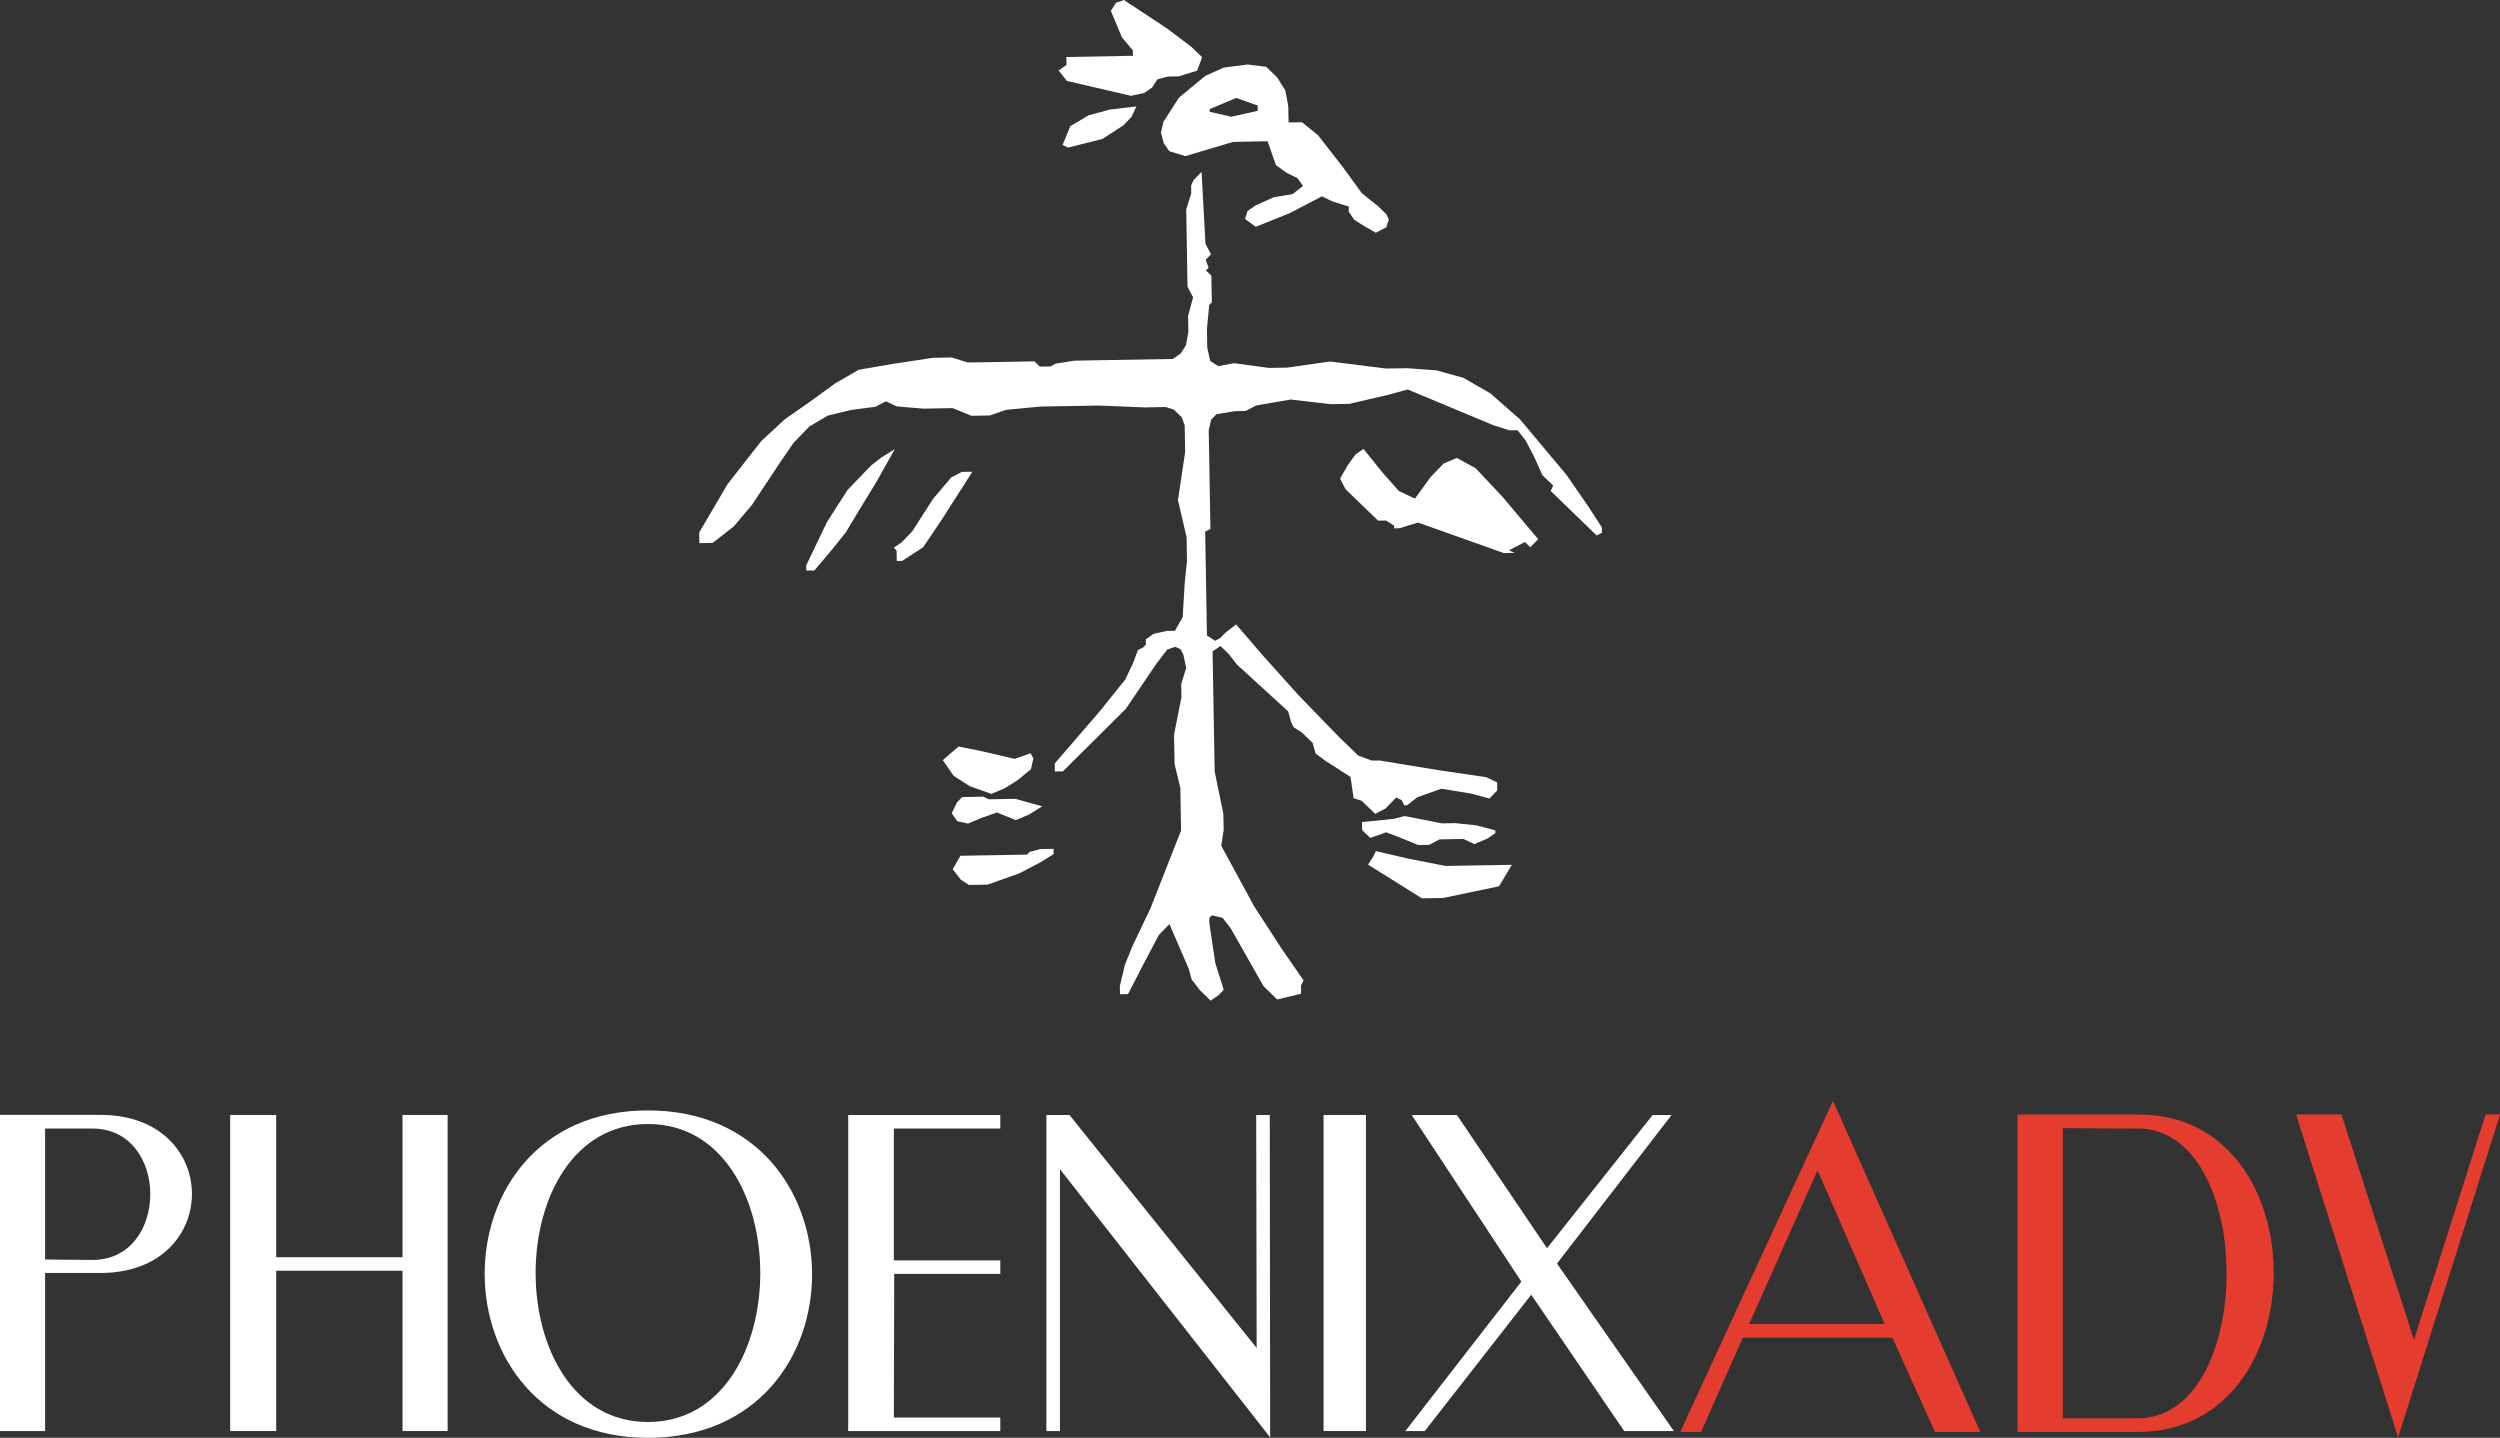 <svg width="386" height="222" viewBox="0 0 386 222" fill="none" xmlns="http://www.w3.org/2000/svg">
<rect x="0" y="0" width="386" height="222" fill="#333333" stroke="none"/>
<g clip-path="url(#clip0_31_352)">
<path d="M173.535 0L172.309 0.429L171.512 1.679L173.226 5.765L174.916 7.79L174.928 8.612L173.69 8.636L164.645 8.802L164.669 10.029L163.455 10.875L164.716 12.495L174.618 14.794L176.665 14.353L177.891 13.507L178.688 12.257L180.331 11.816L181.973 11.792L184.83 10.911L185.615 8.838L183.949 7.23L180.2 4.407L173.535 0Z" fill="white"/>
<path d="M192.625 9.958L195.505 10.315L197.183 11.935L198.457 13.972L198.909 16.437L198.957 18.903H199.778L201.016 18.867L203.515 20.88L207.3 25.752L210.251 29.813L212.751 31.826L214.012 33.041L214.441 33.851L214.048 35.09L212.417 35.936L210.346 34.733L209.097 33.935L208.252 32.708V31.886L205.752 31.112L204.098 30.314L199.207 32.875L193.899 35.019L192.232 33.816L192.625 32.577L193.839 31.731L196.695 30.445L199.564 29.98L201.182 28.718L200.337 27.503L198.683 26.705L197.017 25.502L196.148 23.048L195.72 21.821H194.898L190.376 21.916L183.009 24.108L180.533 23.334L179.688 22.119L179.248 20.475L179.629 18.819L182.033 15.079L186.091 11.72L188.948 10.434L192.637 9.958H192.625ZM190.864 15.127L186.782 16.842V17.259L190.09 18.021L192.137 17.569L194.184 17.116V16.294L190.864 15.115V15.127Z" fill="white"/>
<path d="M175.475 16.425L174.678 18.081L173.464 19.343L170.215 21.452L164.895 22.786L164.062 22.381L165.252 19.486L168.096 17.795L171.369 16.914L175.475 16.425Z" fill="white"/>
<path d="M185.52 26.538L186.127 37.639L186.972 39.271L186.163 40.105L186.603 41.332L186.198 41.749L187.031 42.559L187.103 46.68L186.698 47.097L186.353 50.801L186.401 53.684L186.853 55.732L188.091 56.53L190.554 56.078L195.91 56.804L198.79 56.757L205.348 55.816L214.012 56.9L217.297 56.852L221.819 57.185L225.961 58.341L230.115 60.735L234.709 64.773L241.838 73.289L245.218 78.173L247.324 81.425L247.348 82.246L246.527 82.675L239.422 75.803L239.814 74.969L238.136 73.361L236.863 70.502L235.577 68.048L234.316 66.428L233.09 66.452L230.603 65.666L217.356 60.139L214.083 61.021L208.347 62.355L205.467 62.403L199.29 61.688L193.958 62.605L192.328 63.451L190.685 63.486L187.817 63.951L187.008 64.785L186.627 66.44L186.889 81.663L186.079 82.08L186.353 98.124L187.603 98.934L188.412 98.505L189.221 97.671L190.852 96.409L195.041 101.269L200.492 107.343L206.776 113.823L209.704 116.646L211.775 117.432L213.012 117.42L222.081 118.909L229.496 120.005L231.162 120.803L231.174 122.042L229.972 123.292L227.08 122.518L222.545 121.78L218.868 123.078L217.237 124.341H216.833L216.404 123.531L215.571 123.138L214.762 123.971L213.953 124.805L212.334 125.663L210.239 123.638L209.002 123.245L208.525 119.969L206.038 118.361L204.788 117.563L203.122 116.348L202.682 114.716L201.849 113.906L201.004 113.096L199.754 112.298L199.338 111.476L198.897 109.845L190.959 102.579L189.697 100.947L188.436 99.744L187.222 100.578L187.543 119.1L188.888 125.651L188.936 128.128L188.567 130.594L193.661 139.98L197.886 146.483L201.266 151.367L200.873 152.201L200.885 153.428L197.207 154.321L196.362 153.511L195.113 152.296L192.566 147.817L190.019 143.327L188.757 141.707L187.103 141.326L186.71 141.743L186.722 142.565L187.65 148.723L188.948 152.82L188.15 153.654L186.924 154.5L185.258 152.88L183.997 151.26L183.556 149.616L180.557 142.672L178.938 144.351L176.951 148.091L174.166 153.487L172.928 153.511L172.904 152.272L173.678 148.973L174.856 146.066L177.629 140.254L182.354 128.235L182.247 121.661L181.354 117.968L181.271 113.442L182.414 107.665L182.378 105.604L183.152 103.127L182.711 101.078L182.283 100.256L181.45 99.863L180.224 100.292L178.617 102.376L173.809 109.464L164.109 119.1L162.871 119.112L162.848 117.885L169.703 109.94L173.726 104.937L174.916 102.448L175.701 100.375L176.522 99.947L176.927 99.53L176.903 98.708L178.129 97.862L180.176 97.409L181.402 97.397L182.604 95.313L182.925 89.953L183.271 86.654L183.211 82.961L181.878 77.22L182.616 72.265L182.985 69.787L182.914 65.678L182.473 64.451L181.224 63.236L179.986 62.843L176.689 62.903L169.703 62.617L160.658 62.772L155.314 63.284L152.862 64.142L149.994 64.201L147.09 63.01L142.568 63.093L138.45 62.748L136.795 61.962L135.165 62.807L131.475 63.284L127.786 64.177L124.942 65.869L122.514 68.382L120.514 71.3L116.099 77.959L113.278 81.294L110.041 83.819L107.982 83.867L107.958 82.211L112.35 74.731L117.575 68.06L121.216 64.701L124.87 62.164L128.929 59.21L132.594 57.09L137.926 56.173L144.079 55.244L146.959 55.196L149.435 55.971L152.315 55.923L159.718 55.792L160.551 56.602L162.193 56.578L163.002 56.149L165.883 55.685L181.093 55.423L182.307 54.577L183.104 53.326L183.485 51.266L183.437 48.8L184.211 45.906L183.354 44.274L183.152 32.339L183.925 29.861L183.913 28.622L184.306 27.789L185.52 26.538Z" fill="white"/>
<path d="M138.152 69.347L135.367 74.326L132.57 78.899L130.571 82.234L128.56 84.736L125.739 88.083L124.501 88.095L124.489 87.273L127.667 80.638L130.868 75.636L134.498 71.872L136.117 70.609L138.152 69.347Z" fill="white"/>
<path d="M210.525 69.311L213.465 72.968L215.976 75.803L218.463 76.994L220.879 73.659L222.902 71.562L224.938 70.705L227.842 72.301L232.031 76.755L237.494 83.247L236.28 84.498L235.447 83.688L232.995 84.962L233.828 85.367L232.186 85.391L218.939 80.686L216.083 81.556L215.262 81.579L215.25 81.163L214 80.365L212.774 80.388L209.847 77.554L207.752 75.529L206.907 73.897L208.097 71.824L209.299 70.157L210.525 69.311Z" fill="white"/>
<path d="M150.137 72.837L145.341 80.329L142.532 84.498L139.283 86.606L138.462 86.618L138.426 84.974L138.009 84.569L139.223 83.724L140.842 82.056L144.043 77.053L146.864 73.718L148.494 72.861L150.137 72.837Z" fill="white"/>
<path d="M148.007 115.264L151.72 116.015L156.671 117.17L159.123 116.3L159.551 117.11L159.17 118.766L157.135 120.446L155.1 121.72L153.065 122.578L149.756 121.398L147.257 119.802L145.567 117.361L148.007 115.264Z" fill="white"/>
<path d="M148.554 123.066L151.839 123.006L152.672 123.411L155.135 123.364L156.778 123.34L160.908 124.495L158.873 125.77L156.837 126.627L153.933 125.448L151.482 126.306L149.447 127.163L147.792 126.782L146.947 125.567L147.745 123.912L148.554 123.066Z" fill="white"/>
<path d="M216.857 125.996L222.629 127.128L224.688 127.092L227.984 127.437L230.876 128.212L230.888 128.628L229.663 129.474L227.627 130.332L225.961 129.534L222.26 129.605L220.641 130.451L218.987 130.475L216.095 129.295L214.024 128.509L211.572 129.379L210.311 128.164L210.299 126.925L215.226 126.425L216.857 125.996Z" fill="white"/>
<path d="M160.61 131.094L162.669 131.059L162.681 131.88L160.646 133.143L157.385 134.846L152.482 136.585L149.613 136.633L148.364 135.835L147.102 134.203L148.292 132.131L150.351 132.095L158.575 131.952L158.98 131.535L160.61 131.094Z" fill="white"/>
<path d="M212.429 131.416L217.38 132.559L223.164 133.702L233.435 133.524L231.436 136.847L222.831 138.646L219.546 138.705L211.227 133.5L212.036 132.249L212.429 131.416Z" fill="white"/>
<path d="M6.962 194.462V174.248H14.27C26.183 174.248 26.183 194.533 14.27 194.533C11.414 194.533 7.022 194.462 6.962 194.462ZM0 172.152V220.952H6.962V196.546H15.531C34.336 196.546 34.336 172.14 15.531 172.14H0L0 172.152Z" fill="white"/>
<path d="M62.149 172.152V194.116H42.643V172.152H35.538V220.952H42.643V196.2H62.149V220.952H69.112V172.152H62.149Z" fill="white"/>
<path d="M100.044 219.558C76.919 219.558 76.919 173.546 100.044 173.546C123.168 173.546 123.168 219.558 100.044 219.558ZM100.044 222C133.903 222 133.76 171.449 100.044 171.449C66.327 171.449 66.541 222 100.044 222Z" fill="white"/>
<path d="M130.964 172.152V220.952H154.445V218.867H138.009L138.069 196.689H154.445V194.604H138.009V174.248H154.445V172.152H130.964Z" fill="white"/>
<path d="M193.958 172.152L194.029 208.124L165.121 172.152H161.562V220.952H163.657V180.525L196.112 221.929L196.053 172.152H193.958Z" fill="white"/>
<path d="M210.906 172.152H204.36V220.952H210.906V172.152Z" fill="white"/>
<path d="M255.167 172.152L238.862 192.722L224.938 172.152H217.963L234.899 197.88L216.987 220.952H219.987L236.422 199.905L250.776 220.952H258.44L240.398 195.093L258.095 172.152H255.167Z" fill="white"/>
<path d="M370.266 221.929L386.012 172.069H383.774L372.718 206.873L361.519 172.069H354.521L370.266 221.929ZM330.039 174.236C348.368 174.236 348.368 218.987 330.039 218.987H318.495V174.177C318.495 174.177 325.767 174.248 330.039 174.248M311.497 172.08V221.095H330.039C358.032 221.095 358.032 172.08 330.254 172.08H311.497ZM270.068 204.431L280.636 180.692L290.991 204.431H270.068ZM262.653 221.095L269.092 206.527H292.181L298.762 221.095H305.76L283.017 169.972L259.428 221.095H262.653Z" fill="#E43D30"/>
</g>
<defs>
<clipPath id="clip0_31_352">
<rect width="386" height="222" fill="white"/>
</clipPath>
</defs>
</svg>
